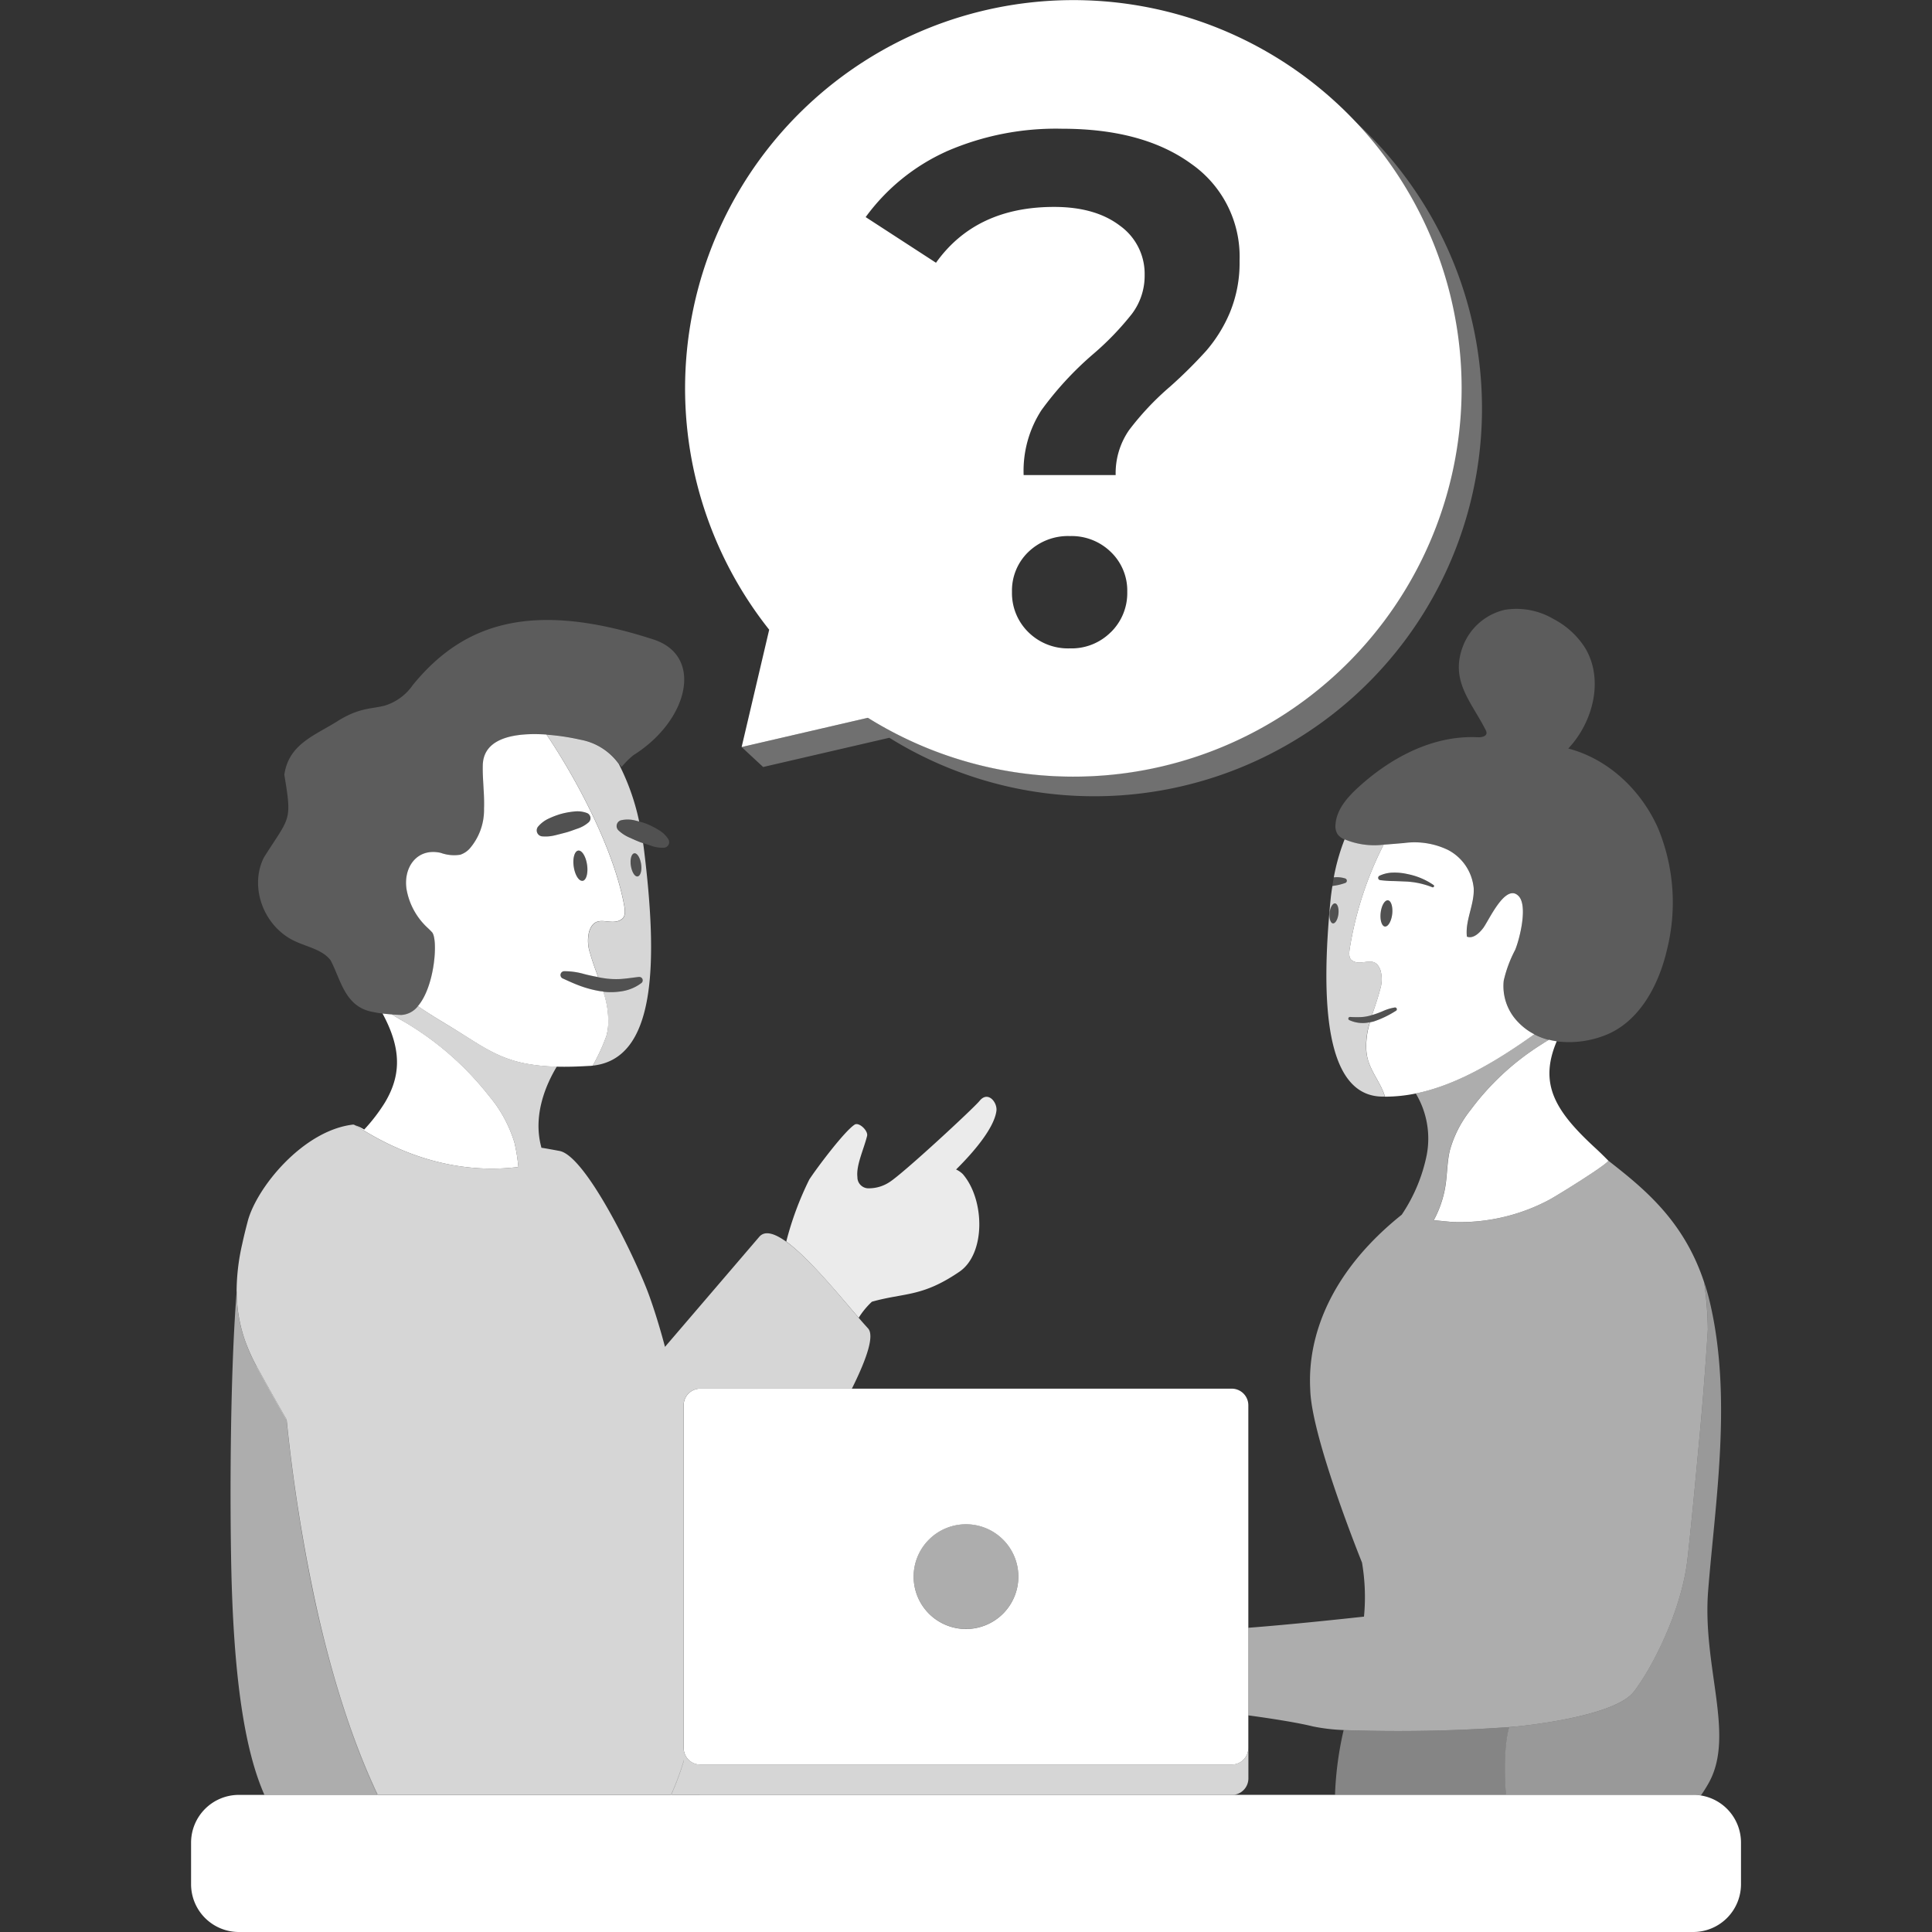 <svg viewBox="0 0 300 300" xmlns="http://www.w3.org/2000/svg"><rect x="0" y="0" width="300" height="300" fill="#333333" stroke="none"/><g fill="#fff"><path d="m 94.45 159.05 a 13.97 13.97 0 0 0 -.66 -4.73 c -.04 -.12 -.08 -.24 -.12 -.36 -.13 -.01 -.27 -.03 -.41 -.04 a 17 17 0 0 1 -3.09 -.8 c -.98 -.35 -1.89 -.78 -2.73 -1.16 l -.07 -.03 a .59 .59 0 0 1 .21 -1.12 10.96 10.96 0 0 1 3.14 .44 c .73 .19 1.45 .34 2.16 .47 -.44 -1.2 -.89 -2.4 -1.23 -3.63 a 6 6 0 0 1 -.17 -3.45 c 1.01 -3.07 3.42 -.56 5.15 -1.99 .58 -.47 .36 -1.64 .25 -2.26 -1.57 -8.28 -6.97 -18.84 -12.02 -26.33 -4.52 -.31 -9.77 .33 -9.89 4.73 -.06 2.26 .28 4.52 .19 6.78 a 9.17 9.17 0 0 1 -2.26 6.23 3.48 3.48 0 0 1 -1.43 .92 6.14 6.14 0 0 1 -3.03 -.29 c -3.7 -.84 -5.87 2.29 -5.3 5.72 a 10.66 10.66 0 0 0 3.3 5.96 q .33 .31 .64 .64 c .96 1.03 .48 8.38 -2.19 11.48 l -.02 .02 .09 .03 c 1.89 1.31 3.82 2.42 5.77 3.63 4.02 2.49 6.5 4.36 10.8 5.22 a 28.78 28.78 0 0 0 4.92 .5 c 1.48 .04 3.16 0 5.07 -.12 .09 0 .18 0 .26 -.01 s .16 -.02 .25 -.02 l .01 -.02 a 29.17 29.17 0 0 0 2.13 -4.63 8.53 8.53 0 0 0 .28 -1.78 z m -3.99 -22.28 c -.57 .08 -1.18 -.9 -1.37 -2.2 s .13 -2.41 .7 -2.49 1.18 .9 1.37 2.2 -.12 2.42 -.7 2.5 z m -4.34 -7.05 a 5.89 5.89 0 0 1 -1.93 .15 h -.02 a .93 .93 0 0 1 -.62 -1.51 4.76 4.76 0 0 1 1.65 -1.25 12.99 12.99 0 0 1 1.89 -.72 12.17 12.17 0 0 1 1.99 -.37 4.22 4.22 0 0 1 2.07 .23 .86 .86 0 0 1 .25 1.44 l -.02 .02 a 5.03 5.03 0 0 1 -1.71 .96 c -.59 .2 -1.16 .43 -1.75 .59 s -1.19 .31 -1.79 .46 z"/><path d="m 90.12 114.86 a 34.99 34.99 0 0 0 -5.24 -.78 c 5.05 7.48 10.45 18.04 12.02 26.33 .12 .61 .33 1.78 -.25 2.26 -1.73 1.43 -4.14 -1.09 -5.15 1.99 a 5.99 5.99 0 0 0 .17 3.45 c .34 1.23 .79 2.43 1.23 3.63 .22 .04 .45 .09 .67 .12 a 12.62 12.62 0 0 0 2.77 .16 c .92 -.06 1.83 -.2 2.82 -.32 h .04 a .53 .53 0 0 1 .39 .95 6.73 6.73 0 0 1 -3.03 1.27 10.4 10.4 0 0 1 -2.9 .07 c .04 .12 .08 .24 .12 .36 a 13.97 13.97 0 0 1 .66 4.73 8.56 8.56 0 0 1 -.28 1.76 29.17 29.17 0 0 1 -2.13 4.63 c 9.8 -1.03 10.2 -15.68 7.93 -33.85 -.03 -.24 -.07 -.46 -.1 -.69 -.16 -.06 -.32 -.11 -.48 -.17 -.57 -.22 -1.13 -.48 -1.69 -.73 a 5.87 5.87 0 0 1 -1.63 -1.07 l -.02 -.02 a .93 .93 0 0 1 .43 -1.58 4.76 4.76 0 0 1 2.07 .02 c .24 .06 .48 .12 .71 .19 a 35.49 35.49 0 0 0 -3.16 -8.94 9.39 9.39 0 0 0 -5.97 -3.77 z m 8.38 17.64 c .44 -.06 .9 .69 1.05 1.68 s -.1 1.84 -.54 1.91 -.9 -.69 -1.05 -1.68 .1 -1.85 .54 -1.91 z" opacity=".8"/><path d="m 99.01 136.09 c .44 -.06 .68 -.92 .54 -1.91 s -.61 -1.74 -1.05 -1.68 -.68 .92 -.54 1.9 .61 1.75 1.05 1.69 z" opacity=".15"/><path d="m 89.8 132.09 c -.57 .08 -.89 1.2 -.7 2.49 s .8 2.28 1.37 2.2 .89 -1.2 .7 -2.49 -.8 -2.28 -1.37 -2.2 z" opacity=".15"/><path d="m 60.85 157.53 c .3 .02 .63 .04 .95 .05 .18 .01 .36 .01 .54 .02 a 3.52 3.52 0 0 0 2.54 -1.35 l .02 -.02 c 2.67 -3.09 3.16 -10.45 2.19 -11.48 -.2 -.22 -.42 -.44 -.64 -.64 a 10.66 10.66 0 0 1 -3.3 -5.96 c -.57 -3.43 1.6 -6.56 5.3 -5.72 a 6.14 6.14 0 0 0 3.03 .29 3.48 3.48 0 0 0 1.43 -.92 9.17 9.17 0 0 0 2.28 -6.22 c .09 -2.26 -.25 -4.52 -.19 -6.78 .12 -4.4 5.37 -5.04 9.89 -4.73 a 34.99 34.99 0 0 1 5.24 .78 9.39 9.39 0 0 1 5.99 3.75 q .2 .25 .4 .48 l .01 .01 a 12.59 12.59 0 0 1 1.83 -1.83 c 8.57 -5.37 10.96 -15.41 3.12 -17.96 -19.05 -6.19 -29.63 -2.43 -37.38 7.07 a 8.23 8.23 0 0 1 -4.33 3.19 c -1.98 .54 -3.99 .26 -7.47 2.49 -3.57 2.22 -7.48 3.55 -8.15 8.26 1.24 7.4 .84 6.46 -3.19 12.87 -2.28 4.61 0 10.72 4.84 12.97 1.93 .9 4.28 1.32 5.53 2.96 1.53 2.87 2.14 6.84 5.96 7.89 a 16.99 16.99 0 0 0 2.1 .38 l .37 .04 c .35 .04 .71 .08 1.09 .11 z" opacity=".2"/><path d="m 89.66 128.68 a 5.06 5.06 0 0 0 1.71 -.96 l .02 -.02 a .86 .86 0 0 0 -.25 -1.44 4.22 4.22 0 0 0 -2.07 -.23 12.15 12.15 0 0 0 -1.99 .37 12.99 12.99 0 0 0 -1.89 .72 4.77 4.77 0 0 0 -1.65 1.25 .93 .93 0 0 0 .62 1.51 h .02 a 5.85 5.85 0 0 0 1.93 -.15 c .6 -.15 1.2 -.29 1.79 -.46 s 1.17 -.39 1.76 -.59 z" opacity=".15"/><path d="m 96.49 127.34 a .93 .93 0 0 0 -.43 1.58 l .02 .02 a 5.87 5.87 0 0 0 1.63 1.07 c .57 .25 1.12 .51 1.69 .73 .16 .06 .32 .12 .48 .17 .06 .02 .11 .04 .17 .06 .36 .12 .73 .24 1.1 .37 a 5.03 5.03 0 0 0 1.94 .29 h .02 a .86 .86 0 0 0 .68 -1.29 4.21 4.21 0 0 0 -1.5 -1.45 12.23 12.23 0 0 0 -1.8 -.93 10.27 10.27 0 0 0 -1.05 -.35 c -.06 -.02 -.11 -.03 -.17 -.04 -.24 -.07 -.48 -.13 -.71 -.19 a 4.76 4.76 0 0 0 -2.07 -.04 z" opacity=".15"/><path d="m 87.6 150.82 a .59 .59 0 0 0 -.21 1.12 l .07 .03 c .84 .38 1.75 .81 2.73 1.16 a 17 17 0 0 0 3.09 .8 c .13 .02 .27 .03 .41 .04 a 10.4 10.4 0 0 0 2.9 -.07 6.73 6.73 0 0 0 3.03 -1.27 .53 .53 0 0 0 -.39 -.95 h -.03 c -1 .12 -1.9 .27 -2.82 .32 a 12.62 12.62 0 0 1 -2.77 -.16 c -.22 -.03 -.45 -.08 -.67 -.12 -.71 -.13 -1.43 -.28 -2.16 -.47 a 10.95 10.95 0 0 0 -3.18 -.43 z" opacity=".15"/><path d="m 80.49 181.21 a 26.62 26.62 0 0 0 -.61 -3.8 20.36 20.36 0 0 0 -3.92 -7.21 46.97 46.97 0 0 0 -13.1 -11.49 c -.67 -.39 -1.35 -.78 -2 -1.19 -.38 -.03 -.74 -.06 -1.09 -.1 l -.37 -.04 c .13 .24 .25 .47 .37 .71 2.61 5.17 2.39 9.11 0 13.11 a 27.16 27.16 0 0 1 -3.22 4.2 6.44 6.44 0 0 0 -1.36 -.65 c 1.93 1.09 11.87 8.13 25.3 6.46 z"/><path d="m 36.74 200.38 v .28 c .01 -.1 0 -.19 0 -.28 z"/><path d="m 48.87 248.53 a 260.25 260.25 0 0 1 -4.37 -27.97 c -1.48 -2.58 -3.04 -5.34 -4.64 -8.24 a 1.29 1.29 0 0 1 -.09 -.28 c -.45 -.83 -.83 -1.64 -1.17 -2.45 -.29 -.68 -.54 -1.36 -.76 -2.02 a 23.37 23.37 0 0 1 -1.1 -6.91 v .03 c -1.09 13.72 -1.06 35.42 -.76 45.34 q .04 1.28 .09 2.51 c .59 14.51 2.28 24.04 4.99 30.17 h 17.52 c -4.36 -9.24 -7.48 -19.93 -9.71 -30.18 z" opacity=".6"/><path d="m 37.6 193.22 l -.01 .05 .01 -.04 z"/><path d="m 239.38 162.16 a 40.55 40.55 0 0 0 -11.04 10.21 17.59 17.59 0 0 0 -3.22 6.31 c -.41 1.76 -.39 3.6 -.66 5.39 a 16.77 16.77 0 0 1 -1.82 5.4 c 1.34 .14 2.54 .25 2.95 .28 a 29.48 29.48 0 0 0 15.02 -3.47 c 1.65 -.92 8.99 -5.49 9.13 -6.05 -.67 -.68 -1.37 -1.37 -2.11 -2.05 -6.14 -5.67 -8.71 -9.87 -5.9 -16.49 a 11.9 11.9 0 0 1 -1.21 -.24 c -.4 .24 -.77 .47 -1.14 .71 z"/><path d="m 235.77 158.75 a 7.99 7.99 0 0 1 -2.27 -6.48 19.5 19.5 0 0 1 1.76 -4.74 c .69 -1.62 2.03 -6.89 .54 -8.4 -2.03 -2.07 -4.61 3.82 -5.5 4.99 -.62 .81 -1.57 1.69 -2.52 1.32 -.29 -2.52 1.17 -4.96 1.06 -7.49 a 7.48 7.48 0 0 0 -4.01 -5.98 11.98 11.98 0 0 0 -6.84 -1.06 c -1.05 .08 -2.09 .18 -3.14 .25 a 54.64 54.64 0 0 0 -5.24 15.98 c -.09 .53 -.25 1.55 .26 1.94 1.53 1.19 3.55 -1.03 4.49 1.59 a 5.17 5.17 0 0 1 -.06 2.98 c -.34 1.34 -.81 2.65 -1.24 3.96 a 13.56 13.56 0 0 0 1.66 -.6 7.42 7.42 0 0 1 1.82 -.56 .28 .28 0 0 1 .18 .53 l -.03 .02 a 15.49 15.49 0 0 1 -3.34 1.6 c -.2 .06 -.41 .1 -.62 .14 -.03 .12 -.07 .23 -.1 .34 a 12.08 12.08 0 0 0 -.46 4.1 7.4 7.4 0 0 0 .28 1.51 c .6 1.96 2.06 3.69 2.61 5.6 a 23.73 23.73 0 0 0 4.81 -.5 c 5.94 -1.22 11.97 -4.6 18.38 -9.19 a 9.41 9.41 0 0 1 -2.48 -1.85 z m -19.59 -16.81 c -.13 1.12 -.64 1.98 -1.13 1.93 s -.79 -1.01 -.66 -2.14 .64 -1.98 1.13 -1.93 .79 1.02 .66 2.14 z m 6.45 -4.23 a .19 .19 0 0 1 -.23 .06 12.58 12.58 0 0 0 -3.99 -.88 c -.68 -.03 -1.35 -.06 -2.02 -.08 a 16.89 16.89 0 0 1 -2.05 -.14 h -.01 a .36 .36 0 0 1 -.11 -.69 5.11 5.11 0 0 1 2.16 -.48 8.89 8.89 0 0 1 2.19 .23 10.76 10.76 0 0 1 4.02 1.69 .19 .19 0 0 1 .05 .29 z"/><path d="m 212.15 163.17 a 12.08 12.08 0 0 1 .46 -4.1 c .03 -.12 .07 -.23 .1 -.34 a 4.97 4.97 0 0 1 -3.22 -.34 .26 .26 0 0 1 .13 -.48 h .02 a 15.52 15.52 0 0 0 1.74 .02 6.57 6.57 0 0 0 1.68 -.32 c .43 -1.32 .91 -2.62 1.24 -3.96 a 5.17 5.17 0 0 0 .06 -2.98 c -.94 -2.63 -2.96 -.41 -4.49 -1.59 -.51 -.4 -.35 -1.41 -.26 -1.94 a 54.64 54.64 0 0 1 5.24 -15.98 11.92 11.92 0 0 1 -6.06 -.83 32.12 32.12 0 0 0 -1.68 5.91 4.18 4.18 0 0 1 1.78 .17 .37 .37 0 0 1 .02 .69 h -.01 a 8.41 8.41 0 0 1 -1.7 .43 l -.31 .05 c -.1 .66 -.2 1.32 -.27 2.02 -1.57 15.95 -.86 30.54 7.98 30.68 h .44 c -.54 -1.91 -2.01 -3.64 -2.6 -5.6 a 7.44 7.44 0 0 1 -.29 -1.51 z m -4.32 -21.26 c -.1 .86 -.49 1.52 -.86 1.47 s -.6 -.77 -.51 -1.63 .49 -1.52 .86 -1.47 .61 .77 .51 1.63 z" opacity=".8"/><path d="m 207.32 140.28 c -.38 -.04 -.76 .61 -.86 1.47 s .13 1.59 .51 1.63 .76 -.62 .86 -1.47 -.13 -1.58 -.51 -1.63 z" opacity=".15"/><path d="m 215.52 139.8 c -.49 -.06 -1 .81 -1.13 1.93 s .17 2.08 .66 2.14 1 -.81 1.13 -1.93 -.16 -2.08 -.66 -2.14 z" opacity=".15"/><path d="m 209.64 157.91 h -.02 a .26 .26 0 0 0 -.13 .48 4.97 4.97 0 0 0 3.22 .34 c .21 -.04 .42 -.09 .62 -.14 a 15.49 15.49 0 0 0 3.35 -1.59 l .03 -.02 a .28 .28 0 0 0 -.18 -.53 7.42 7.42 0 0 0 -1.82 .56 13.56 13.56 0 0 1 -1.66 .6 6.61 6.61 0 0 1 -1.68 .32 15.32 15.32 0 0 1 -1.73 -.02 z" opacity=".15"/><path d="m 218.58 135.75 a 8.89 8.89 0 0 0 -2.19 -.23 5.09 5.09 0 0 0 -2.16 .48 .36 .36 0 0 0 .11 .69 h .01 a 16.89 16.89 0 0 0 2.05 .14 c .67 .01 1.35 .04 2.02 .08 a 12.58 12.58 0 0 1 3.99 .88 .19 .19 0 0 0 .19 -.33 10.76 10.76 0 0 0 -4.02 -1.71 z" opacity=".15"/><path d="m 208.9 137.1 h .01 a .37 .37 0 0 0 -.02 -.69 4.18 4.18 0 0 0 -1.78 -.17 c -.08 .44 -.15 .89 -.22 1.35 l .3 -.05 a 8.45 8.45 0 0 0 1.71 -.44 z" opacity=".15"/><path d="m 214.86 131.16 c 1.04 -.07 2.09 -.18 3.14 -.25 a 11.98 11.98 0 0 1 6.84 1.06 7.48 7.48 0 0 1 4.01 5.98 c .11 2.53 -1.35 4.97 -1.06 7.49 .95 .37 1.9 -.51 2.52 -1.32 .9 -1.17 3.47 -7.07 5.5 -4.99 1.48 1.51 .14 6.79 -.54 8.4 a 19.5 19.5 0 0 0 -1.76 4.74 7.99 7.99 0 0 0 2.27 6.48 9.39 9.39 0 0 0 2.46 1.84 10.32 10.32 0 0 0 2.27 .87 11.86 11.86 0 0 0 1.21 .24 15.3 15.3 0 0 0 7.33 -.87 c 5.38 -1.98 8.48 -7.7 9.78 -13.29 a 30.18 30.18 0 0 0 -1.36 -18.92 c -2.6 -5.89 -7.72 -10.77 -13.95 -12.39 3.91 -4.14 5.56 -10.83 2.58 -15.68 a 12.84 12.84 0 0 0 -4.85 -4.42 11.32 11.32 0 0 0 -7.58 -1.44 9.16 9.16 0 0 0 -6.54 5.75 c -1.97 5.3 1.33 8.52 3.55 12.89 a 1.04 1.04 0 0 1 .15 .46 c 0 .58 -.81 .72 -1.39 .69 -6.87 -.34 -13.45 3.13 -18.52 7.77 -1.7 1.55 -3.37 3.44 -3.54 5.74 a 2.4 2.4 0 0 0 .33 1.57 2.5 2.5 0 0 0 .96 .74 c .04 .02 .09 .03 .13 .05 a 11.93 11.93 0 0 0 6.06 .81 z" opacity=".2"/><path d="m 265.19 206.47 c -.46 7.36 -1.02 13.89 -1.46 18.42 -.46 4.97 -1.13 12.09 -1.69 17.11 -.94 8.47 -5.88 17.55 -8.39 20.74 s -12.86 4.8 -18.09 5.34 c -.34 .03 -.75 .07 -1.21 .1 -.89 3.03 -.64 8.01 -.63 8.42 .02 .7 .07 1.4 .15 2.1 h 29.05 a 7.45 7.45 0 0 1 1.19 .1 22.46 22.46 0 0 0 1.29 -2.07 c 4.02 -7.44 -1.09 -17.95 -.16 -29.73 1.09 -13.74 3.78 -30.02 .24 -44.9 -.25 -1.05 -.54 -2.04 -.85 -2.99 a 57.03 57.03 0 0 1 .56 7.36 z" opacity=".5"/><path d="m 234.36 268.18 a 242.32 242.32 0 0 1 -25.72 .46 52.35 52.35 0 0 0 -1.34 10.06 h 26.58 c -.08 -.7 -.13 -1.39 -.15 -2.1 -.01 -.41 -.26 -5.39 .63 -8.42 z" opacity=".4"/><path d="m 203.88 268.08 a 29.1 29.1 0 0 0 4.75 .56 242.58 242.58 0 0 0 25.72 -.46 c .46 -.04 .87 -.07 1.21 -.1 5.23 -.54 15.57 -2.15 18.09 -5.34 s 7.45 -12.27 8.39 -20.74 c .56 -5.01 1.23 -12.13 1.69 -17.11 .44 -4.53 1 -11.07 1.46 -18.42 a 57.21 57.21 0 0 0 -.57 -7.35 c -3.16 -9.59 -9.34 -14.56 -14.89 -18.9 a .1 .1 0 0 0 -.01 .02 c -.14 .56 -7.48 5.13 -9.13 6.05 a 29.48 29.48 0 0 1 -15.02 3.47 c -.41 -.04 -1.6 -.14 -2.95 -.28 a 16.78 16.78 0 0 0 1.82 -5.4 c .27 -1.79 .25 -3.62 .66 -5.39 a 17.59 17.59 0 0 1 3.22 -6.31 40.55 40.55 0 0 1 11.04 -10.21 c .37 -.23 .75 -.47 1.13 -.7 a 10.37 10.37 0 0 1 -2.27 -.87 c -6.41 4.6 -12.44 7.97 -18.38 9.19 a 13.62 13.62 0 0 1 1.7 9.56 25.71 25.71 0 0 1 -3.88 9.27 c -15.24 12.2 -14.3 24.83 -14.2 27.32 .28 7.55 8.03 26.69 8.03 26.69 a 31.76 31.76 0 0 1 .31 8.4 c -2.8 .3 -11.13 1.21 -17.97 1.73 v 13.6 c 3.67 .5 7.63 1.12 10.05 1.72 z" opacity=".6"/><path d="m 133.34 204.62 a 12.24 12.24 0 0 1 2.05 -2.49 c 5.07 -1.43 7.76 -.68 13.59 -4.66 4.09 -2.79 3.96 -11.16 .53 -15.15 a 3.58 3.58 0 0 0 -1.05 -.72 c 3.02 -2.99 5.91 -6.54 6.26 -9.08 .19 -1.32 -1.3 -3.2 -2.61 -1.58 -.93 1.15 -11.83 11.25 -13.98 12.61 a 5.83 5.83 0 0 1 -3.18 .97 1.72 1.72 0 0 1 -1.81 -1.62 c 0 -.04 0 -.08 0 -.12 -.22 -1.84 .98 -4.29 1.5 -6.39 .2 -.81 -1.26 -2.19 -1.93 -1.76 -1.61 1.04 -5.91 6.78 -7.04 8.52 a 49.02 49.02 0 0 0 -3.58 9.64 c 3.55 2.58 8.2 8.3 11.25 11.83 z" opacity=".9"/><path d="m 37.85 207.57 c .21 .66 .47 1.34 .76 2.02 .34 .81 .72 1.62 1.17 2.45 .03 .06 .05 .11 .09 .16 1.6 2.9 3.16 5.67 4.64 8.24 a 260.25 260.25 0 0 0 4.38 27.97 c 2.23 10.3 5.37 21.03 9.76 30.28 h 45.52 a 41.94 41.94 0 0 0 2.01 -5.39 v .11 a 42.01 42.01 0 0 1 -1.96 5.28 h 4.14 a 2.62 2.62 0 0 0 .39 .04 h 82.52 a 2.6 2.6 0 0 0 .4 -.04 2.57 2.57 0 0 0 2.18 -2.54 v -4.74 a 2.58 2.58 0 0 1 -2.58 2.58 h -82.54 a 2.58 2.58 0 0 1 -2.58 -2.58 v -53.2 a 2.58 2.58 0 0 1 2.58 -2.58 h 23.55 c 2.34 -4.7 3.53 -8.26 2.5 -9.37 -.42 -.46 -.92 -1.02 -1.45 -1.64 -3.04 -3.53 -7.69 -9.26 -11.24 -11.81 -1.8 -1.29 -3.31 -1.78 -4.19 -.76 l -14.64 17.09 c -.81 -3.04 -1.65 -5.74 -2.46 -7.98 -1.96 -5.43 -9.75 -21.65 -13.91 -22.44 -1.72 -.32 -2.46 -.45 -2.78 -.49 h -.03 c -.02 -.05 -.03 -.1 -.04 -.15 -1.34 -5 .81 -9.79 2.42 -12.46 a 28.68 28.68 0 0 1 -4.92 -.5 c -4.3 -.85 -6.77 -2.73 -10.8 -5.21 -1.95 -1.2 -3.88 -2.32 -5.77 -3.63 l -.09 -.03 a 3.52 3.52 0 0 1 -2.54 1.35 c -.18 0 -.36 -.01 -.54 -.02 -.32 -.01 -.64 -.03 -.95 -.05 .66 .41 1.34 .79 2 1.19 a 46.98 46.98 0 0 1 13.1 11.48 20.39 20.39 0 0 1 3.93 7.21 26.62 26.62 0 0 1 .61 3.8 c -13.43 1.67 -23.37 -5.36 -25.3 -6.45 a .93 .93 0 0 0 -.33 -.14 c -7.81 .89 -15.04 9.82 -16.4 15.04 -.3 1.15 -.6 2.34 -.86 3.56 l -.01 .04 a 33.43 33.43 0 0 0 -.85 7.12 c 0 .09 .01 .19 .01 .28 a 23.38 23.38 0 0 0 1.1 6.91 z" opacity=".8"/><path d="m 264.11 278.8 a 7.46 7.46 0 0 0 -1.19 -.1 h -71.27 a 2.48 2.48 0 0 1 -.4 .04 h -82.52 a 2.48 2.48 0 0 1 -.39 -.04 h -4.14 a 42.01 42.01 0 0 0 1.96 -5.28 v -.11 a 41.94 41.94 0 0 1 -2.01 5.39 h -45.52 c -4.39 -9.26 -7.53 -19.99 -9.76 -30.28 a 260.25 260.25 0 0 1 -4.37 -27.97 c -1.48 -2.58 -3.04 -5.34 -4.64 -8.24 -.03 -.06 -.06 -.11 -.09 -.16 a 1.29 1.29 0 0 0 .09 .28 c 1.6 2.9 3.16 5.67 4.64 8.24 a 260.25 260.25 0 0 0 4.38 27.97 c 2.22 10.26 5.35 20.94 9.71 30.17 h -21.5 a 7.42 7.42 0 0 0 -7.42 7.42 v 6.46 a 7.42 7.42 0 0 0 7.41 7.41 h 225.84 a 7.42 7.42 0 0 0 7.42 -7.42 v -6.46 a 7.41 7.41 0 0 0 -6.23 -7.32 z"/><path d="m 106.16 218.21 v 53.21 a 2.58 2.58 0 0 0 2.58 2.58 h 82.52 a 2.58 2.58 0 0 0 2.58 -2.58 v -53.21 a 2.58 2.58 0 0 0 -2.58 -2.58 h -82.53 a 2.58 2.58 0 0 0 -2.57 2.58 z m 43.84 18.48 a 8.13 8.13 0 1 1 -8.13 8.13 8.13 8.13 0 0 1 8.13 -8.13 z"/><path d="m 150 252.94 a 8.13 8.13 0 1 0 -8.13 -8.13 8.13 8.13 0 0 0 8.13 8.13 z" opacity=".6"/><path d="m 225.21 74.11 a 60.22 60.22 0 0 1 -90.45 37.35 l -19.6 4.54 3.34 3.1 19.6 -4.54 a 60.22 60.22 0 0 0 71.11 -96.76 60.17 60.17 0 0 1 16 56.31 z" opacity=".3"/><path d="m 115.16 116 l 19.6 -4.54 a 60.29 60.29 0 1 0 -15.32 -13.68 z m 57.34 -17.85 a 8.61 8.61 0 0 1 -6.36 2.53 8.76 8.76 0 0 1 -6.47 -2.53 8.49 8.49 0 0 1 -2.53 -6.24 8.31 8.31 0 0 1 2.53 -6.19 8.87 8.87 0 0 1 6.47 -2.48 8.72 8.72 0 0 1 6.36 2.48 8.31 8.31 0 0 1 2.54 6.19 8.49 8.49 0 0 1 -2.53 6.24 z m -25.6 -74.61 a 42.49 42.49 0 0 1 18 -3.55 q 12.6 0 20.09 5.46 a 17.57 17.57 0 0 1 7.49 15.02 20.19 20.19 0 0 1 -1.52 8.1 22.27 22.27 0 0 1 -3.66 5.9 72.28 72.28 0 0 1 -5.62 5.57 43.27 43.27 0 0 0 -6.36 6.75 11.73 11.73 0 0 0 -2.08 6.98 h -14.29 a 17.33 17.33 0 0 1 2.76 -10.07 51.05 51.05 0 0 1 8.04 -8.72 44.45 44.45 0 0 0 6.02 -6.25 9.83 9.83 0 0 0 1.97 -6.02 9.19 9.19 0 0 0 -3.82 -7.65 q -3.83 -2.93 -10.24 -2.93 -12.15 0 -18.34 8.67 l -10.92 -7.09 a 31.6 31.6 0 0 1 12.49 -10.17 z"/></g></svg>